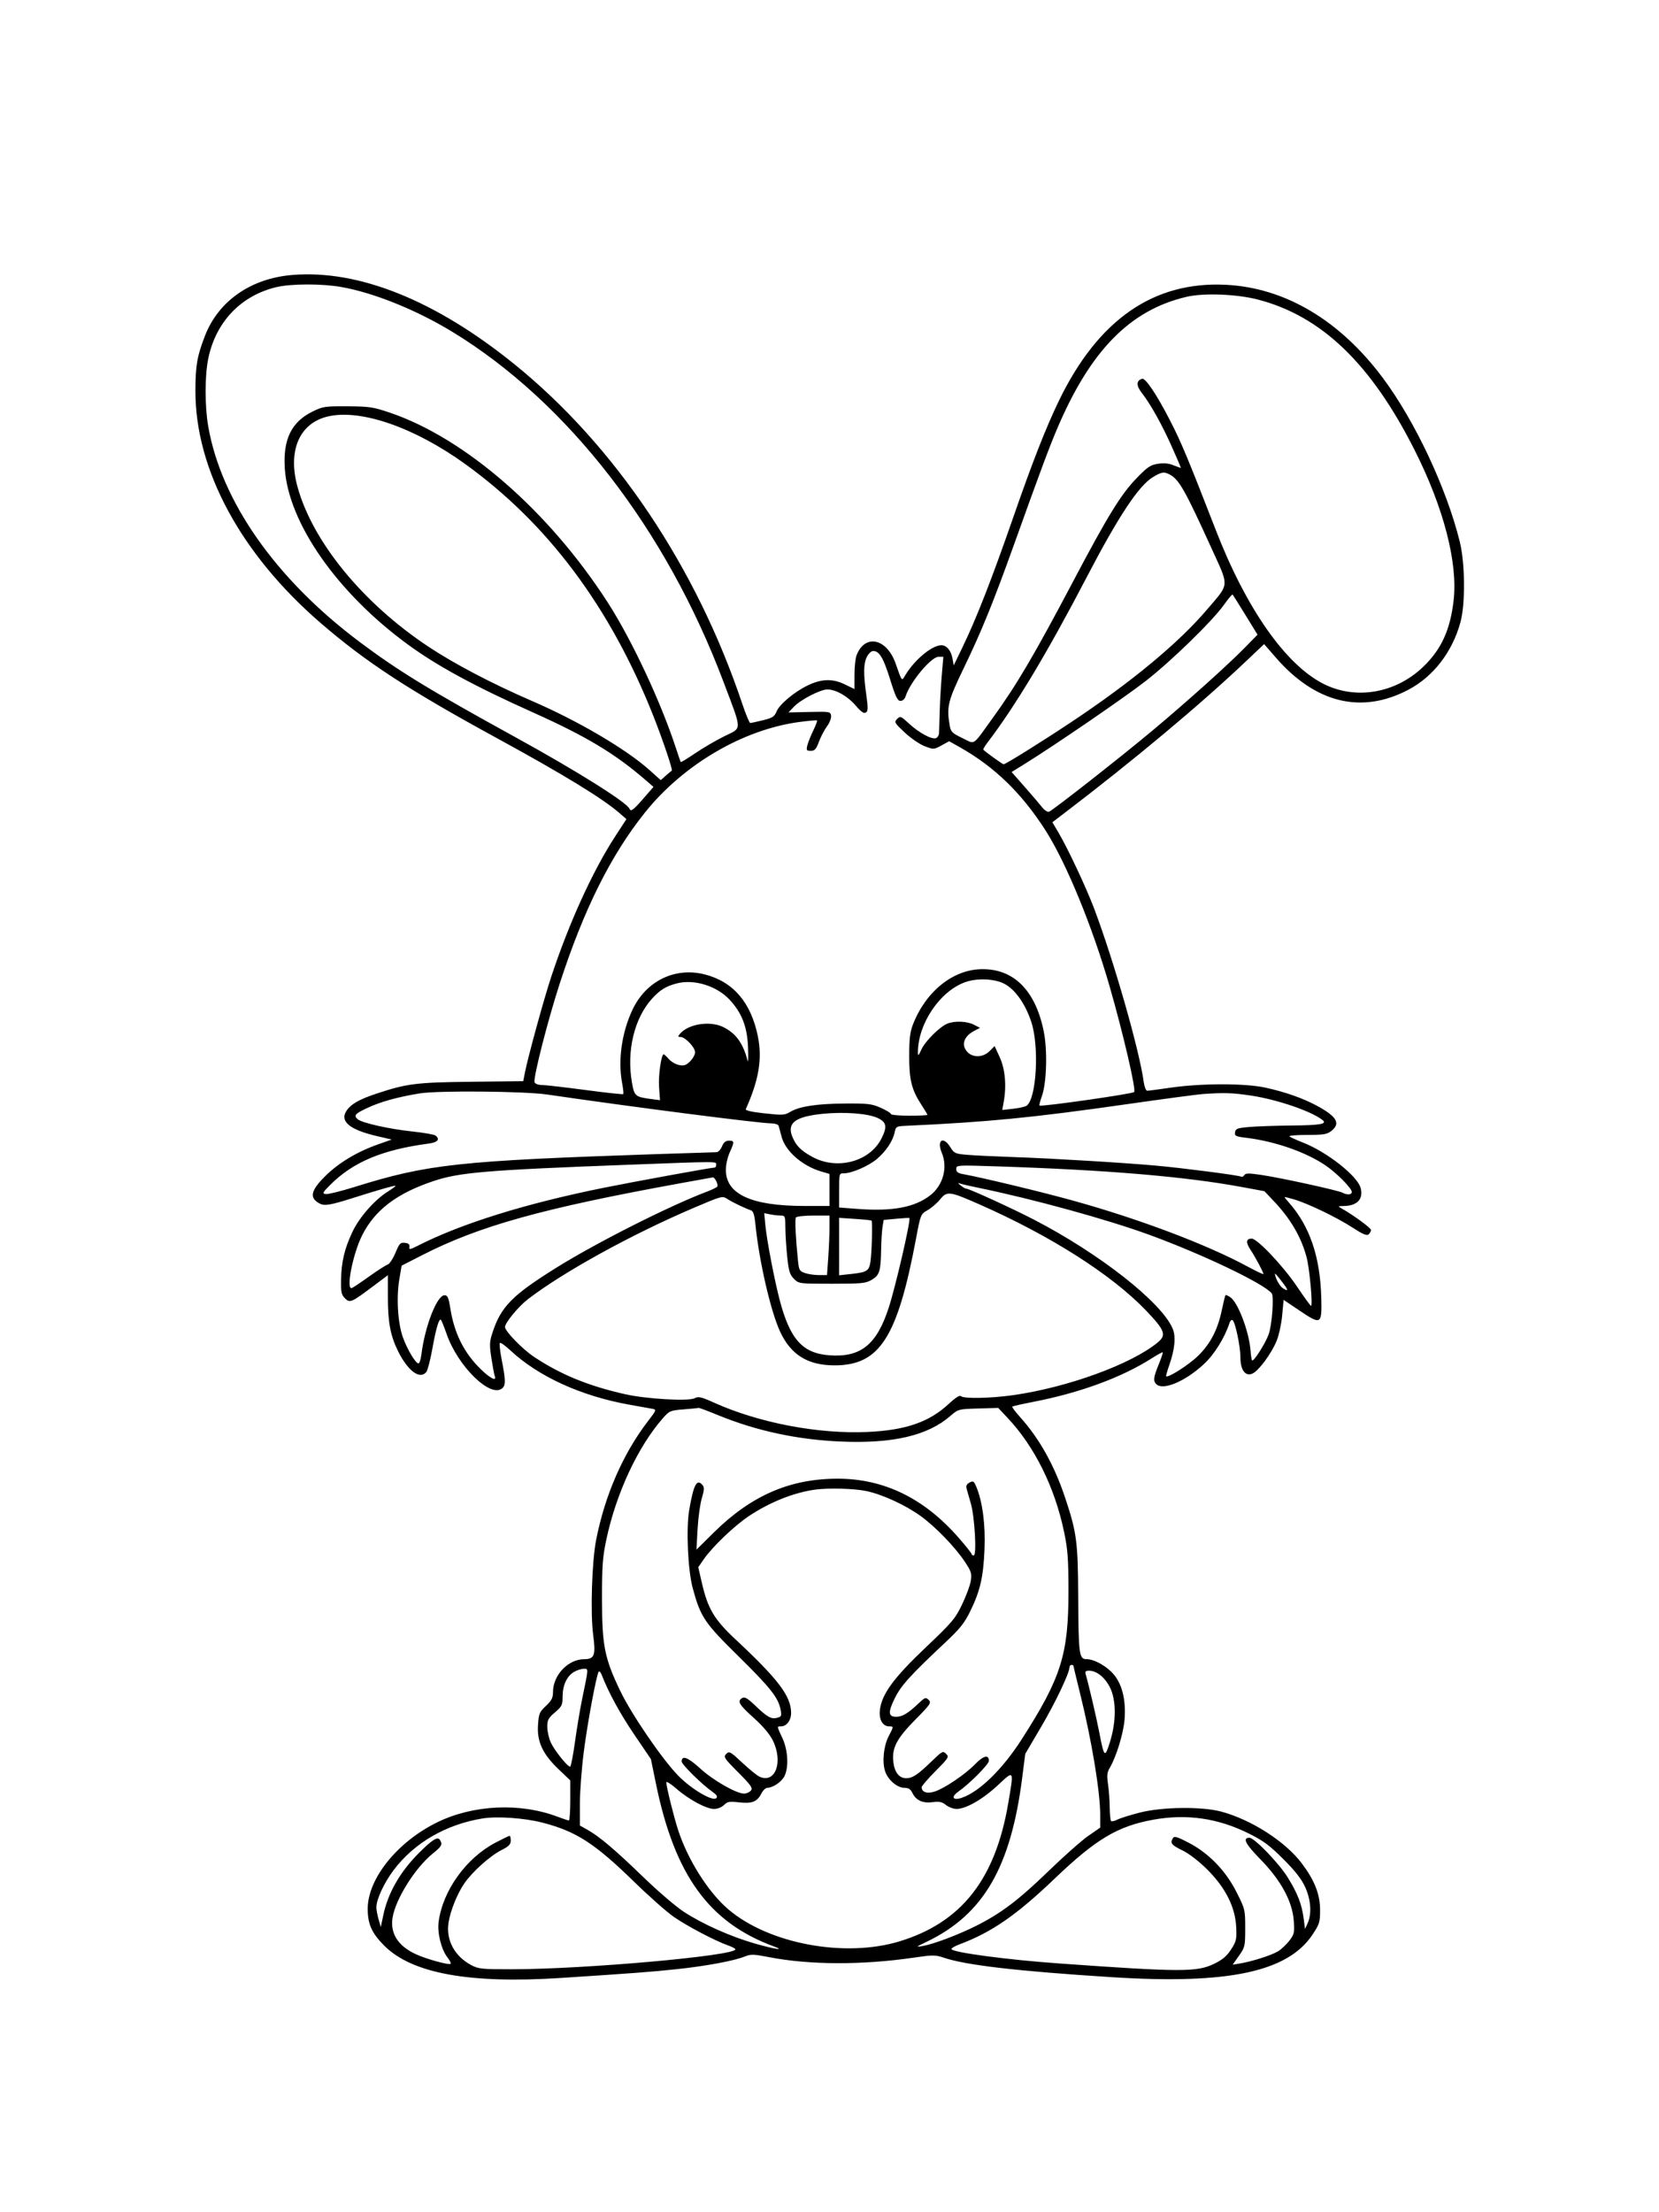 <svg xmlns="http://www.w3.org/2000/svg" width="864" height="1152" viewBox="0 0 864 1152" version="1.1">
	<path d="M 152.189 143.189 C 130.651 144.974, 113.801 156.711, 106.770 174.824 C 102.656 185.423, 101.796 190.360, 101.772 203.500 C 101.698 244.553, 125.354 288.445, 166.911 324.358 C 190.532 344.772, 212.562 359.161, 259 384.508 C 293.144 403.145, 313.664 415.675, 322.373 423.204 L 326.247 426.552 320.492 435.381 C 308.710 453.456, 296.398 480.456, 287.072 508.666 C 283.212 520.341, 274.945 550.476, 273.330 558.757 L 272.500 563.014 245.500 563.319 C 216.786 563.643, 211.925 564.252, 196 569.524 C 187.065 572.482, 182.709 574.988, 180.412 578.493 C 176.845 583.938, 182.150 588.324, 196.284 591.612 L 204.012 593.410 196.756 595.975 C 185.828 599.838, 176.209 605.646, 169.250 612.584 C 161.734 620.077, 161.003 623.862, 166.511 626.757 C 169.032 628.082, 172.078 627.565, 184 623.790 C 198.052 619.339, 206 617.088, 206 617.558 C 206 617.787, 204.113 619.166, 201.807 620.622 C 194.995 624.922, 187.158 633.880, 183.541 641.500 C 179.411 650.202, 177.774 657.139, 177.620 666.593 C 177.518 672.836, 177.817 674.248, 179.628 676.065 C 182.210 678.656, 182.956 678.339, 194.250 669.862 L 202 664.044 202 675.812 C 202 688.651, 203.424 695.956, 207.490 703.980 C 212.611 714.086, 218.690 718.489, 222.005 714.494 C 222.692 713.666, 224.096 708.299, 225.124 702.569 C 227.084 691.639, 228.658 686.324, 229.642 687.308 C 229.964 687.630, 231.295 690.950, 232.601 694.686 C 238.495 711.554, 255.377 728.082, 261.511 722.991 C 263.415 721.411, 263.385 718.818, 261.342 708.421 C 260.430 703.780, 259.973 699.693, 260.327 699.340 C 260.680 698.987, 263.114 700.700, 265.735 703.148 C 280.472 716.910, 302.876 727.094, 328.260 731.570 C 333.342 732.467, 338.529 733.393, 339.787 733.628 C 341.988 734.040, 341.902 734.279, 337.520 739.974 C 324.496 756.900, 315.002 778.649, 310.445 802 C 308.256 813.214, 307.421 840.064, 308.913 851.273 C 310.343 862.015, 309.614 863.993, 304.215 864.016 C 295.820 864.054, 288 872.316, 288 881.149 C 288 884.149, 287.280 885.554, 284.302 888.363 C 280.901 891.571, 280.571 892.380, 280.186 898.427 C 279.637 907.035, 282.661 913.465, 290.998 921.417 L 297 927.142 297 937.571 C 297 943.307, 296.663 948, 296.250 947.999 C 295.837 947.999, 293.219 947.132, 290.431 946.072 C 270.929 938.660, 246.507 939.771, 227.772 948.924 C 206.949 959.097, 191.500 978.296, 191.500 994 C 191.500 1001.950, 193.614 1006.664, 200.096 1013.172 C 214.517 1027.651, 244.384 1033.111, 292.170 1030.003 C 329.500 1027.575, 339.343 1026.830, 352.500 1025.433 C 367.718 1023.818, 382.500 1021.059, 387.946 1018.817 C 390.980 1017.567, 392.470 1017.608, 400.446 1019.162 C 421.506 1023.264, 448.972 1023.363, 475.852 1019.433 C 485.889 1017.966, 487.142 1017.969, 491.551 1019.466 C 503.025 1023.361, 529.965 1026.484, 579 1029.603 C 639.492 1033.451, 670.584 1026.874, 683.500 1007.500 C 687.220 1001.920, 687.499 1001.010, 687.487 994.500 C 687.472 986.402, 684.594 979.118, 677.914 970.269 C 669.345 958.921, 651.682 947.586, 636 943.374 C 625.883 940.656, 605.115 940.920, 593.500 943.914 C 588.550 945.189, 583.320 946.838, 581.877 947.577 C 580.434 948.316, 578.972 948.638, 578.627 948.293 C 578.282 947.949, 577.967 944.704, 577.927 941.083 C 577.887 937.462, 577.489 932.025, 577.043 929 C 576.381 924.511, 576.558 922.949, 578.008 920.500 C 581.321 914.905, 585.044 902.782, 585.647 895.626 C 586.449 886.118, 584.700 878.086, 580.660 872.729 C 577.199 868.139, 570.184 864, 565.868 864 C 561.989 864, 561.675 861.650, 561.525 831.500 C 561.382 802.705, 560.752 797.978, 554.611 779.627 C 549.037 762.968, 541.263 749.070, 531.354 738.048 C 528.819 735.229, 526.940 732.727, 527.178 732.489 C 527.416 732.250, 532.311 731.143, 538.056 730.028 C 562.494 725.283, 584.213 717.298, 599.859 707.307 C 602.807 705.425, 605.367 704.034, 605.549 704.215 C 605.730 704.397, 604.783 707.235, 603.444 710.523 C 600.698 717.263, 600.479 719.079, 602.200 720.800 C 605.657 724.257, 617.205 719.408, 626.906 710.426 C 632.464 705.281, 637.845 696.612, 640.401 688.687 C 640.723 687.689, 641.404 687.132, 641.915 687.448 C 643.293 688.299, 646 701.150, 646 706.837 C 646 713.475, 648.605 716.957, 652.308 715.269 C 655.559 713.788, 662.050 705.007, 664.835 698.324 C 666.021 695.477, 667.331 689.490, 667.746 685.018 L 668.500 676.888 676.936 682.572 C 688.024 690.043, 688.476 689.774, 688.118 675.927 C 687.563 654.445, 682.099 638.410, 671.139 626.097 C 669.963 624.775, 669 623.562, 669 623.401 C 669 623.240, 671.266 623.781, 674.036 624.603 C 681.352 626.776, 696.425 634.060, 704.477 639.315 C 709.630 642.677, 711.788 643.591, 712.727 642.811 C 713.427 642.230, 714 641.195, 714 640.511 C 714 639.441, 704.729 632.663, 698.500 629.179 C 696.692 628.168, 696.806 628.058, 699.685 628.030 C 706.779 627.963, 710.099 624.514, 708.645 618.723 C 707.073 612.459, 691.112 599.868, 678.500 594.943 C 675.200 593.655, 672.072 592.240, 671.550 591.800 C 671.028 591.360, 675.129 591, 680.665 591 C 689.334 591, 691.096 590.712, 693.365 588.927 C 698.282 585.060, 696.243 581.454, 686 575.899 C 678.656 571.917, 669.329 568.627, 659 566.377 C 648.393 564.065, 625.588 564.081, 609.576 566.411 C 603.568 567.285, 598.116 568, 597.462 568 C 596.805 568, 595.989 565.934, 595.640 563.391 C 593.360 546.753, 580.115 500.429, 569.860 473.223 C 565.695 462.173, 556.086 441.722, 551.123 433.345 L 548.068 428.190 553.770 423.845 C 590.475 395.872, 624.839 367.157, 648.922 344.338 L 658.344 335.410 664.469 342.455 C 685.084 366.164, 709.061 372.002, 733.384 359.233 C 746.457 352.369, 756.365 339.544, 760.601 324 C 763.217 314.399, 763.027 293.315, 760.223 282 C 753.326 254.176, 736.915 219.253, 720.207 196.847 C 697.784 166.779, 669.311 149.864, 638.500 148.308 C 600.829 146.405, 571.966 166.404, 551.534 208.565 C 544.807 222.448, 537.732 240.488, 527.836 269 C 516.626 301.297, 508.545 321.997, 501.290 337 L 496.696 346.500 495.978 342.582 C 495.272 338.726, 492.910 336, 490.277 336 C 485.478 336, 476.509 343.360, 471.699 351.245 C 469.473 354.894, 469.921 355.383, 466.430 345.500 C 461.771 332.308, 450.367 329.965, 446.067 341.315 C 445.480 342.863, 445 347.435, 445 351.475 L 445 358.819 439.784 356.303 C 433.529 353.286, 427.768 353.482, 420.589 356.957 C 413.712 360.286, 406.018 366.712, 404.469 370.421 C 403.300 373.219, 402.339 373.843, 397.309 375.076 C 394.114 375.859, 391.146 376.500, 390.714 376.500 C 390.281 376.500, 388.417 372, 386.571 366.500 C 362.621 295.152, 320.344 232.129, 268 189.742 C 226.841 156.412, 186.807 140.320, 152.189 143.189 M 143.782 149.553 C 125.452 153.997, 112.488 167.576, 108.507 186.500 C 106.617 195.487, 106.597 211.427, 108.463 222.129 C 115.279 261.216, 143.812 301.762, 187.500 334.444 C 207.594 349.475, 223.562 359.231, 268.645 384.020 C 300.399 401.480, 326.536 417.880, 327.833 421.158 C 328.499 422.840, 329.797 421.888, 335.015 415.889 L 340.331 409.778 336.415 406.385 C 320.363 392.479, 305.444 383.501, 277.737 371.073 C 247.169 357.361, 227.854 346.884, 212.500 335.685 C 175.759 308.886, 150.205 272.375, 148.328 244 C 147.325 228.833, 151.758 219.721, 162.770 214.314 C 168.161 211.666, 169.239 211.505, 181 211.578 C 192.333 211.648, 194.387 211.956, 203 214.877 C 242.358 228.224, 286.085 266.355, 316.691 314.019 C 329.111 333.361, 344.249 365.729, 351.991 389.500 C 353.245 393.350, 354.397 396.649, 354.550 396.831 C 354.704 397.014, 358.130 394.921, 362.165 392.182 C 366.199 389.442, 373 385.476, 377.278 383.367 C 386.616 378.765, 386.661 381.259, 376.764 355 C 346.780 275.444, 295.489 209.272, 235.500 172.750 C 216.830 161.384, 194.601 152.420, 177.716 149.449 C 167.549 147.659, 151.387 147.709, 143.782 149.553 M 618.213 154.512 C 588.514 161.326, 567.668 182.636, 550.239 224 C 546.091 233.844, 541.558 246.041, 528.126 283.500 C 517.258 313.806, 511.180 328.744, 501.924 347.896 C 493.627 365.064, 492.895 368.090, 494.637 378 C 495.180 381.084, 495.958 381.839, 501.192 384.351 C 508.075 387.656, 506.116 388.945, 516.925 374 C 529.614 356.456, 538.491 341.378, 559.018 302.500 C 576.997 268.448, 583.835 257.347, 592.027 248.911 C 597.650 243.120, 599.183 242.095, 603.100 241.508 C 606.264 241.033, 608.766 241.293, 611.324 242.362 C 613.346 243.207, 615 243.754, 615 243.578 C 615 243.402, 612.929 238.588, 610.399 232.880 C 605.276 221.327, 599.237 210.482, 594.671 204.637 C 591.673 200.800, 591.705 198.265, 594.765 197.245 C 596.515 196.662, 602.334 205.326, 609.374 219 C 615.137 230.194, 618.745 238.837, 633.170 276 C 649.039 316.884, 669.442 346.039, 689.216 356.089 C 705.940 364.589, 726.649 361.107, 741.046 347.375 C 750.603 338.259, 755.275 328.107, 757.048 312.601 C 759.281 293.082, 751.889 264.521, 736.884 234.695 C 714.121 189.446, 688.231 164.554, 655 155.967 C 644.144 153.161, 627.048 152.485, 618.213 154.512 M 170.500 216.935 C 155.893 220.491, 149.795 234.761, 154.912 253.412 C 162.776 282.076, 188.875 313.990, 223 336.669 C 236.616 345.718, 256.413 356.104, 277 364.999 C 301.107 375.415, 326.155 390.144, 338.302 401.045 L 344.103 406.252 346.802 403.876 C 348.286 402.569, 349.665 401.410, 349.866 401.300 C 350.473 400.970, 345.181 385.263, 340.332 373 C 317.897 316.267, 285.364 272.702, 242.202 241.592 C 215.614 222.428, 187.562 212.781, 170.500 216.935 M 600.444 248.451 C 593.066 252.873, 582.467 268.884, 565.988 300.500 C 545.396 340.004, 528.923 367.456, 514.216 386.777 C 512.844 388.580, 511.896 390.217, 512.111 390.417 C 513.851 392.035, 522.155 398, 522.667 398 C 523.710 398, 542.288 386.411, 558.099 375.897 C 589.246 355.186, 613.807 334.825, 628.542 317.500 C 640.531 303.404, 640.352 306.204, 630.630 284.830 C 617.197 255.300, 614.014 249.683, 609.274 247.147 C 606.239 245.522, 605.030 245.701, 600.444 248.451 M 637.500 314.864 C 631.372 323.464, 609.829 344.430, 596.475 354.790 C 585.302 363.459, 549.163 388.207, 533.671 397.799 L 526.841 402.027 533.671 409.775 C 537.427 414.037, 541.505 418.807, 542.733 420.375 C 543.961 421.944, 545.576 422.993, 546.320 422.707 C 548.411 421.905, 583.796 394.148, 599.985 380.612 C 618.018 365.533, 639.380 346.369, 648.207 337.352 L 654.914 330.500 648.609 320.236 C 645.142 314.590, 642.123 309.809, 641.902 309.611 C 641.681 309.413, 639.700 311.777, 637.500 314.864 M 451.526 341.950 C 449.697 345.487, 449.602 350.670, 451.163 361.840 C 452.143 368.852, 452.103 370.319, 450.914 371.058 C 449.887 371.697, 448.421 370.679, 445.556 367.333 C 441.439 362.526, 435.330 359.059, 430.910 359.022 C 427.348 358.992, 417.053 364.291, 413.531 367.967 L 410.632 370.994 421.566 370.747 C 432.200 370.507, 432.509 370.561, 432.817 372.729 C 432.991 373.955, 432.039 376.430, 430.700 378.229 C 429.362 380.028, 427.471 383.637, 426.498 386.250 C 425.042 390.159, 424.290 391, 422.256 391 C 420.067 391, 419.858 390.684, 420.434 388.250 C 420.792 386.738, 422.170 383.266, 423.495 380.536 C 424.821 377.806, 425.731 375.398, 425.517 375.184 C 425.303 374.970, 421.194 375.319, 416.386 375.959 C 386.977 379.872, 355.818 398.151, 335.793 423.238 C 318.067 445.444, 304.061 473.550, 291.551 512.020 C 285.319 531.184, 277.588 561.485, 278.395 563.586 C 278.704 564.391, 280.295 565, 282.091 565 C 283.825 565, 293.999 566.165, 304.699 567.589 C 315.400 569.014, 324.347 569.986, 324.582 569.751 C 324.817 569.516, 324.557 566.939, 324.005 564.025 C 321.749 552.132, 323.800 537.641, 329.418 525.765 C 336.492 510.812, 351.552 503.470, 367.036 507.426 C 381.826 511.204, 391.085 521.979, 394.676 539.586 C 397.067 551.309, 395.243 562.350, 388.401 577.581 C 388.087 578.282, 391.531 579.056, 398.176 579.778 C 407.558 580.798, 408.696 580.735, 411.468 579.048 C 416.215 576.159, 425.340 574.754, 440 574.655 C 452.108 574.574, 454.041 574.806, 458.750 576.906 C 461.637 578.193, 464 579.641, 464 580.123 C 464 580.605, 468.275 581, 473.500 581 C 478.725 581, 483 580.798, 483 580.550 C 483 580.303, 481.728 578.165, 480.173 575.800 C 474.808 567.642, 473.499 562.576, 473.507 550 C 473.512 541.005, 473.937 537.411, 475.457 533.500 C 482.106 516.395, 496.132 505.027, 511 504.694 C 527.836 504.317, 539.232 515.641, 543.573 537.061 C 545.588 547.007, 545.089 564, 542.580 570.906 C 541.699 573.329, 541.155 575.489, 541.371 575.704 C 542.122 576.456, 589.659 569.674, 590.660 568.673 C 591.775 567.558, 584.977 538.284, 577.878 513.628 C 568.893 482.417, 555.291 449.319, 544.517 432.448 C 532.189 413.145, 517.882 399.253, 499.911 389.137 L 494.321 385.990 490.309 388.188 C 486.347 390.358, 486.239 390.363, 481.577 388.583 C 478.981 387.591, 474.301 384.386, 471.178 381.461 C 465.811 376.434, 465.593 376.047, 467.205 374.402 C 468.821 372.752, 469.140 372.875, 473.355 376.760 C 478.637 381.628, 485.269 385.218, 487.442 384.384 C 488.299 384.055, 489.031 382.822, 489.068 381.643 C 489.106 380.464, 489.250 375.450, 489.390 370.500 C 489.529 365.550, 490.014 357.113, 490.468 351.750 L 491.294 342 488.850 342 C 484.933 342, 473.943 355.199, 471.572 362.750 C 471.165 364.045, 470.060 365, 468.967 365 C 467.422 365, 466.409 362.886, 463.524 353.646 C 460.035 342.469, 457.944 339, 454.697 339 C 453.792 339, 452.365 340.328, 451.526 341.950 M 502.698 511.444 C 489.493 516.154, 478.061 533.106, 478.046 548 C 478.044 550.118, 478.323 549.888, 479.871 546.500 C 481.888 542.084, 489.579 534.491, 493.573 532.972 C 497.434 531.504, 503.720 531.804, 507.238 533.623 L 510.377 535.246 507.439 536.782 C 501.791 539.734, 500.370 544.370, 504 548 C 506.917 550.917, 512.099 550.629, 515.359 547.369 L 517.990 544.737 520.648 550.543 C 523.480 556.729, 524.252 565.306, 522.737 573.760 L 521.973 578.021 527.737 577.374 C 530.906 577.018, 534.067 576.280, 534.760 575.733 C 539.832 571.730, 541.284 544.947, 537.119 532.234 C 534.026 522.792, 528.751 515.304, 523.093 512.323 C 517.972 509.624, 508.896 509.233, 502.698 511.444 M 352.718 512.044 C 346.986 513.466, 343.728 515.452, 339.560 520.065 C 330.307 530.307, 326.248 547.277, 329.115 563.736 C 330.346 570.810, 330.827 571.223, 339.114 572.316 L 343.728 572.924 343.237 566.073 C 342.808 560.075, 344.372 549, 345.648 549 C 345.894 549, 347.087 550.125, 348.298 551.501 C 349.509 552.877, 351.933 554.277, 353.684 554.613 C 356.249 555.105, 357.366 554.725, 359.434 552.657 C 360.845 551.246, 362 549.136, 362 547.969 C 362 545.432, 356.856 540, 354.454 540 C 353.022 540, 352.960 539.753, 354.061 538.427 C 358.436 533.155, 369.940 531.398, 376.885 534.941 C 383.409 538.270, 386.962 543.256, 389.396 552.500 C 389.686 553.600, 389.770 550.450, 389.582 545.500 C 389.176 534.771, 386.416 527.577, 380.064 520.685 C 373.434 513.493, 361.755 509.802, 352.718 512.044 M 218.500 569.393 C 206.750 571.342, 198.296 573.696, 191.250 576.981 C 184.815 579.981, 184.019 580.941, 186.358 582.882 C 188.642 584.778, 202.644 587.918, 214.376 589.166 C 220.494 589.817, 226.063 590.776, 226.750 591.297 C 229.340 593.261, 227.996 594.878, 223.250 595.508 C 199.157 598.704, 183.877 605.111, 172 616.997 C 167.928 621.072, 167.706 621.529, 169.662 621.808 C 170.852 621.978, 177.602 620.312, 184.662 618.107 C 222.777 606.202, 238.593 604.483, 342 601.003 C 358.225 600.457, 372.233 600.008, 373.129 600.005 C 374.024 600.002, 375.317 598.650, 376 597 C 376.888 594.856, 377.921 594, 379.621 594 C 382.509 594, 382.547 594.577, 380.022 600.141 C 378.934 602.538, 378.034 606.571, 378.022 609.102 C 377.961 621.860, 391.260 628, 418.958 628 L 432 628 432 619.658 L 432 611.317 427.750 610.072 C 417.765 607.147, 408.945 599.382, 407.004 591.807 C 406.398 589.438, 405.713 586.938, 405.482 586.250 C 405.251 585.563, 403.586 584.999, 401.781 584.999 C 395.663 584.996, 329.225 576.447, 285 569.972 C 273.014 568.217, 227.954 567.825, 218.500 569.393 M 626.500 569.703 C 623.750 569.892, 605.975 572.267, 587 574.980 C 537.537 582.054, 514.558 584.302, 471.536 586.273 C 466.839 586.488, 466.538 586.669, 465.935 589.642 C 465.028 594.110, 461.517 599.401, 456.758 603.475 C 452.448 607.164, 443.632 611, 439.462 611 C 437.030 611, 437 611.109, 437 619.907 L 437 628.813 446.669 629.538 C 464.732 630.892, 476.191 628.769, 484.332 622.561 C 491.132 617.374, 493.707 608.021, 490.469 600.271 C 487.714 593.677, 491.239 591.414, 494.939 597.401 C 496.913 600.595, 497.447 600.836, 503.770 601.376 C 507.472 601.692, 518.375 602.216, 528 602.542 C 547.543 603.202, 585.706 605.502, 602.500 607.032 C 616.522 608.309, 645.232 612.038, 646.362 612.729 C 646.836 613.019, 647.589 612.665, 648.035 611.943 C 648.701 610.867, 650.344 610.856, 657.173 611.884 C 667.609 613.454, 696.902 619.877, 699.173 621.092 C 701.631 622.408, 704 622.205, 704 620.679 C 704 618.821, 696.276 610.974, 690.609 607.075 C 680.277 599.967, 663.999 594.287, 648.696 592.452 C 643.522 591.832, 642.926 591.525, 643.196 589.628 C 643.463 587.761, 644.358 587.423, 650.500 586.874 C 654.350 586.530, 664.250 586.186, 672.500 586.109 C 687.636 585.968, 691.340 585.325, 688.797 583.280 C 683.108 578.705, 665.172 572.566, 651.500 570.513 C 641.941 569.078, 637.647 568.939, 626.500 569.703 M 428.406 580.017 C 414.119 581.475, 409.715 584.823, 412.661 591.986 C 414.584 596.660, 417.124 599.205, 423.123 602.470 C 435.961 609.458, 452.896 604.964, 459.029 592.943 C 462.233 586.662, 461.718 584.200, 456.750 582.041 C 451.542 579.779, 439.307 578.905, 428.406 580.017 M 326.500 606.567 C 253.239 609.337, 239.302 610.507, 225.777 615.028 C 206.672 621.414, 195.263 630.073, 188.631 643.224 C 183.717 652.967, 180.015 671.976, 183.275 670.725 C 183.977 670.455, 188.036 667.735, 192.295 664.679 C 196.555 661.623, 200.850 658.865, 201.840 658.551 C 202.830 658.236, 204.675 655.484, 205.939 652.435 C 207.984 647.500, 208.526 646.924, 210.868 647.195 C 212.764 647.415, 213.415 648.002, 213.196 649.294 C 212.926 650.889, 213.457 650.802, 217.972 648.514 C 240.461 637.118, 273.801 626.738, 314 618.616 C 330.354 615.311, 370.444 608, 372.208 608 C 372.644 608, 373 607.325, 373 606.500 C 373 604.741, 374.858 604.739, 326.500 606.567 M 498 608.732 C 498 610.309, 498.860 610.933, 501.750 611.455 C 511.461 613.209, 542.294 620.632, 558.500 625.118 C 593.148 634.709, 628.383 648.005, 649.750 659.552 C 654.288 662.004, 658 663.765, 658 663.465 C 658 662.525, 653.837 654.710, 651.269 650.830 C 648.700 646.948, 648.903 645, 651.876 645 C 654.788 645, 668.325 659.326, 675.497 669.996 C 679.195 675.498, 682.464 680, 682.762 680 C 683.804 680, 682.014 660.439, 680.433 654.554 C 677.622 644.092, 672.044 634.582, 663.335 625.405 L 658.500 620.309 647 618.180 C 617.191 612.662, 576.773 609.252, 518.750 607.362 C 498.293 606.696, 498 606.715, 498 608.732 M 354.500 616.142 C 282.652 629.194, 249.644 638.381, 219.857 653.617 L 209.166 659.086 207.968 666.191 C 206.348 675.792, 207.167 689.041, 209.836 696.434 C 212.134 702.800, 216.442 710, 217.953 710 C 218.461 710, 219.147 707.862, 219.475 705.250 C 221.331 690.510, 227.581 674.500, 231.480 674.500 C 233.128 674.500, 233.612 675.601, 234.554 681.500 C 236.599 694.303, 241.620 704.377, 250.128 712.750 C 255.232 717.772, 258.829 719.602, 257.672 716.588 C 257.374 715.811, 256.586 711.622, 255.921 707.279 C 254.853 700.299, 254.919 698.750, 256.492 693.941 C 260.914 680.416, 266.684 674.547, 289.673 660.188 C 310.517 647.168, 348.997 627.740, 368.283 620.499 C 370.913 619.511, 373.296 618.329, 373.579 617.872 C 374.192 616.880, 372.237 612.949, 371.215 613.118 C 370.822 613.183, 363.300 614.544, 354.500 616.142 M 500.441 617.418 C 501.509 618.288, 502.793 619, 503.294 619 C 504.739 619, 527.514 629.432, 538.500 635.126 C 572.833 652.922, 605.021 678.233, 610.748 691.940 C 612.468 696.056, 611.842 702.654, 608.952 710.877 C 607.892 713.892, 607.164 716.498, 607.334 716.667 C 608.327 717.660, 619.250 710.668, 623.999 706 C 630.468 699.641, 634.222 692.358, 636.363 682.014 C 637.183 678.053, 638.026 674.641, 638.237 674.430 C 638.448 674.219, 639.631 674.753, 640.865 675.618 C 644.800 678.374, 650.542 693.617, 651.264 703.226 C 651.460 705.826, 651.831 708.165, 652.090 708.424 C 652.880 709.214, 659.054 699.511, 660.716 694.867 C 662.447 690.032, 663.556 675.071, 662.300 673.500 C 658.243 668.427, 626.428 653.214, 598.565 643.024 C 576.782 635.057, 538.129 624.414, 509.878 618.603 C 505.686 617.741, 501.411 616.766, 500.378 616.436 C 498.598 615.868, 498.602 615.920, 500.441 617.418 M 489.604 624.576 C 488.012 626.519, 485.077 629.047, 483.082 630.195 C 479.474 632.272, 479.444 632.344, 477.086 644.891 C 467.370 696.599, 458.124 711, 434.641 711 C 420.669 711, 411.828 705.502, 406.224 693.326 C 401.307 682.642, 395.342 656.684, 393.435 637.671 C 392.935 632.683, 392.312 630.691, 391.125 630.286 C 387.891 629.181, 381.442 626.081, 378.839 624.382 C 376.210 622.665, 375.996 622.721, 361.339 628.971 C 328.954 642.779, 293.358 662.389, 274.863 676.609 C 270.014 680.337, 263 688.870, 263 691.041 C 263 693.234, 272.109 702.583, 278.175 706.617 C 292 715.807, 306.415 721.716, 325.500 726.015 C 336.723 728.543, 358.639 729.799, 361.821 728.096 C 363.711 727.084, 365.195 727.426, 371.771 730.386 C 395.335 740.994, 426.181 746.872, 452 745.676 C 471.672 744.764, 483.905 740.536, 493.983 731.165 C 497.513 727.882, 499.810 726.410, 500.433 727.033 C 501.848 728.448, 515.972 728.181, 527.663 726.519 C 556.021 722.487, 589.131 710.422, 602.897 699.104 C 607.641 695.204, 606.746 692.774, 596.716 682.317 C 578.859 663.699, 546.983 643.421, 509.943 627.115 C 494.433 620.287, 493.243 620.138, 489.604 624.576 M 398.610 638.125 C 399.339 645.799, 403.331 666.635, 406.059 677 C 411.458 697.518, 418.010 704.767, 432.062 705.772 C 448.277 706.932, 456.581 700.247, 462.833 681 C 466.477 669.782, 474.467 635.134, 473.608 634.275 C 473.479 634.146, 470.414 634.317, 466.796 634.655 L 460.218 635.269 459.620 638.884 C 459.291 640.873, 458.964 646.100, 458.893 650.500 C 458.707 661.994, 458.076 664.050, 454 666.444 C 450.834 668.304, 448.855 668.500, 433.275 668.500 C 416.120 668.500, 416.041 668.490, 413.483 665.935 C 411.310 663.765, 410.770 661.994, 409.975 654.435 C 409.458 649.521, 409.028 642.688, 409.018 639.250 C 409.001 633.343, 408.870 633, 406.625 633 C 405.319 633, 402.845 632.719, 401.127 632.375 L 398.005 631.751 398.610 638.125 M 414.491 634.014 C 413.905 634.963, 414.385 644.819, 415.596 656.674 C 416.075 661.363, 416.414 661.949, 419.212 662.924 C 420.909 663.516, 424.189 664, 426.499 664 L 430.701 664 431.350 654.846 C 431.708 649.812, 432 642.837, 432 639.346 L 432 633 423.559 633 C 418.916 633, 414.836 633.456, 414.491 634.014 M 437 649.144 L 437 664.099 443.250 663.418 C 451.623 662.506, 452.658 661.826, 453.359 656.778 C 454.068 651.672, 454.465 636.110, 453.898 635.616 C 453.679 635.425, 449.788 635.026, 445.250 634.729 L 437 634.189 437 649.144 M 664 663.215 C 664 665.302, 666.416 669.779, 668.115 670.840 C 671.279 672.815, 671.105 671.923, 667.389 667.114 C 665.525 664.702, 664 662.948, 664 663.215 M 356.134 733.912 C 349.086 734.475, 348.616 734.673, 345.250 738.500 C 332.212 753.326, 320.849 777.717, 315.762 801.797 C 313.829 810.944, 313.504 815.480, 313.522 833 C 313.546 856.985, 314.855 863.541, 323.007 880.500 C 328.948 892.860, 345.041 916.374, 353.300 924.761 C 360.222 931.792, 371.172 938.228, 373.037 936.363 C 373.860 935.540, 373.278 934.632, 370.827 932.916 C 365.549 929.220, 355 918.818, 355 917.310 C 355 913.854, 358.277 915.077, 364.638 920.905 C 371.416 927.116, 383.441 934, 387.512 934 C 388.746 934, 390.337 933.299, 391.047 932.443 C 392.155 931.108, 391.215 929.754, 384.449 922.949 C 377.081 915.537, 376.669 914.902, 378.228 913.343 C 379.787 911.785, 380.338 912.087, 386.565 917.911 C 390.232 921.342, 394.272 924.622, 395.542 925.201 C 403.821 928.973, 408.023 917.459, 402.449 906.273 C 400.801 902.967, 397.260 898.793, 392.449 894.487 C 384.843 887.680, 383.769 885.788, 386.608 884.200 C 387.825 883.519, 389.345 884.381, 392.858 887.745 C 399.547 894.151, 401.568 895.325, 404.596 894.565 C 406.979 893.967, 407.147 893.598, 406.533 890.325 C 405.364 884.091, 401.294 878.931, 384.588 862.500 C 366.838 845.042, 364.827 842.045, 360.767 827.003 C 358.232 817.611, 357.266 796.083, 358.940 786.315 C 361.235 772.930, 362.932 769.804, 365.938 773.426 C 366.857 774.533, 366.761 776.040, 365.508 780.176 C 364.621 783.104, 363.626 790.330, 363.298 796.234 L 362.702 806.969 371.756 798.026 C 391.210 778.811, 411.315 770.058, 436.090 770.017 C 460.313 769.978, 481.289 780.190, 499.248 800.768 C 502.960 805.021, 505.998 808.837, 505.998 809.250 C 505.999 809.663, 506.508 810, 507.128 810 C 508.741 810, 507.627 789.984, 505.626 783 C 504.759 779.975, 503.771 776.526, 503.431 775.336 C 502.979 773.758, 503.387 772.863, 504.935 772.035 C 506.834 771.018, 507.208 771.253, 508.458 774.245 C 511.707 782.021, 513.268 793.991, 512.720 806.927 C 512.111 821.323, 510.479 828.397, 505.322 839 C 502.351 845.110, 499.996 848.076, 492.622 855 C 473.938 872.544, 469.285 877.675, 465.986 884.376 C 462.386 891.689, 462.569 894, 466.746 894 C 469.937 894, 472.852 892.263, 478.256 887.142 C 481.720 883.859, 482.137 883.709, 483.633 885.205 C 485.129 886.701, 484.588 887.503, 476.664 895.535 C 466.934 905.398, 464.427 910.227, 465.250 917.529 C 465.856 922.906, 468.297 926, 471.932 926 C 475.234 926, 478.018 924.147, 485.248 917.139 C 490.686 911.867, 491.088 911.660, 492.717 913.289 C 494.347 914.918, 494.051 915.402, 487.220 922.279 C 483.249 926.276, 480 930.044, 480 930.651 C 480 933.255, 482.803 934.219, 486.711 932.961 C 491.918 931.285, 502.598 924.065, 507.879 918.651 C 512.223 914.197, 515 913.533, 515 916.948 C 515 918.746, 504.999 928.836, 499.173 932.916 C 495.043 935.808, 496.199 937.824, 501.022 936.142 C 510.276 932.916, 522.146 921.269, 532.251 905.500 C 552.662 873.647, 556.487 861.474, 556.449 828.500 C 556.429 811.502, 556.079 806.849, 554.114 797.500 C 549.247 774.333, 538.795 753.293, 524.723 738.329 L 519.860 733.158 509.475 733.463 C 499.111 733.766, 499.082 733.774, 494.795 737.471 C 483.064 747.587, 465.013 751.803, 438.194 750.690 C 415.422 749.745, 394.022 745.162, 373.951 736.931 C 368.678 734.769, 364.170 733.073, 363.932 733.162 C 363.694 733.251, 360.185 733.588, 356.134 733.912 M 424.500 775.715 C 413.401 777.250, 400.954 782.218, 390.055 789.463 C 382.514 794.477, 371.061 805.418, 366.568 811.902 L 363.658 816.101 365.417 823.800 C 368.615 837.802, 371.837 843.231, 383.288 853.922 C 405.400 874.564, 412 883.318, 412 892.005 C 412 895.913, 409.648 899, 406.671 899 C 404.561 899, 404.534 898.801, 407.490 905.151 C 410.412 911.427, 410.862 920.433, 408.483 925.033 C 406.965 927.969, 402.440 931, 399.575 931 C 398.737 931, 397.360 932.337, 396.515 933.970 C 394.279 938.294, 391.656 939.333, 384.900 938.568 C 379.860 937.998, 378.818 938.182, 377.045 939.955 C 375.862 941.138, 373.689 942, 371.890 942 C 367.827 942, 358.706 937.085, 352.188 931.383 C 349.335 928.887, 347.003 927.442, 347.007 928.172 C 347.019 930.388, 350.912 946.083, 353.165 953 C 358.229 968.545, 368.907 985.413, 379.287 994.266 C 400.402 1012.274, 440.094 1019.663, 468.634 1010.898 C 500.707 1001.048, 518.296 978.712, 525.039 939.274 C 528.106 921.334, 528.266 921.620, 519.652 929.664 C 511.874 936.929, 503.054 942, 498.198 942 C 496.587 942, 494.089 941.072, 492.647 939.937 C 490.563 938.298, 489.148 937.995, 485.762 938.464 C 480.639 939.173, 477.034 937.554, 475.195 933.721 C 474.224 931.695, 473.158 931, 471.022 931 C 467.258 931, 462.440 926.864, 460.952 922.355 C 459.339 917.467, 460.189 909.169, 462.820 904.122 C 465.461 899.055, 465.464 899, 463.155 899 C 459.714 899, 457.683 895.504, 458.242 890.543 C 459.176 882.260, 465.366 873.781, 481.996 858.004 C 495.833 844.877, 497.428 842.996, 501.006 835.587 C 503.154 831.139, 505.215 825.580, 505.586 823.233 C 506.192 819.405, 505.871 818.378, 502.467 813.233 C 497.437 805.633, 486.967 794.828, 479.340 789.365 C 471.335 783.631, 459.534 778.221, 451.163 776.447 C 444.956 775.131, 431.408 774.759, 424.500 775.715 M 556.982 868.250 C 556.937 871.324, 549.617 886.676, 542.121 899.417 L 533.933 913.334 532.403 925.417 C 526.467 972.315, 512.200 996.923, 482.725 1011.104 C 476.917 1013.898, 476.767 1014.051, 480.484 1013.394 C 486.268 1012.371, 499.286 1007.452, 508.500 1002.807 C 521.417 996.296, 530.539 989.389, 545.978 974.433 C 553.965 966.696, 563.313 958.418, 566.750 956.038 L 573 951.710 573 945.542 C 573 933.076, 568.628 906.597, 562.441 881.591 C 560.549 873.941, 559 867.529, 559 867.341 C 559 867.154, 558.550 867, 558 867 C 557.450 867, 556.992 867.563, 556.982 868.250 M 298.756 870.755 C 295.120 873.009, 293 877.723, 293 883.555 C 293 887.863, 292.625 888.629, 289 891.732 C 285.508 894.721, 285.003 895.685, 285.022 899.328 C 285.034 901.623, 285.880 905.300, 286.902 907.500 C 288.795 911.574, 295.541 920, 296.910 920 C 297.324 920, 298.454 914.263, 299.419 907.250 C 300.385 900.237, 302.055 890.225, 303.130 885 C 306.622 868.033, 306.576 868.996, 303.881 869.027 C 302.571 869.041, 300.265 869.819, 298.756 870.755 M 311.773 870.561 C 310.539 872.565, 305.953 897.259, 304.025 912.288 C 302.911 920.972, 302 933.151, 302 939.354 L 302 950.632 305.958 952.856 C 312.211 956.370, 320.448 963.347, 335 977.451 C 342.425 984.648, 351.875 992.757, 356 995.471 C 365.703 1001.855, 380.331 1008.401, 393.105 1012.078 C 403.409 1015.044, 409.448 1015.945, 402.932 1013.545 C 369.219 1001.128, 351.356 976.439, 341.598 928.773 L 338.992 916.047 330.338 903.291 C 322.905 892.334, 317.027 881.555, 313.308 872.061 C 312.782 870.719, 312.092 870.044, 311.773 870.561 M 565.386 871.750 C 566.946 876.996, 571.079 894.686, 572.570 902.500 C 575.013 915.299, 575.438 915.641, 578.114 906.960 C 581.409 896.270, 581.365 885.199, 578 878.588 C 575.371 873.421, 571.072 870.010, 567.183 870.004 C 565.443 870.001, 564.995 870.436, 565.386 871.750 M 251.477 946.922 C 232.351 949.985, 215.724 959.610, 205.035 973.806 C 199.992 980.505, 195.995 989.128, 196.006 993.288 C 196.009 994.504, 196.531 997.300, 197.167 999.500 L 198.322 1003.500 199.645 997.180 C 202.021 985.832, 208.410 974.685, 218.087 965.009 C 225.090 958.005, 227.901 956.232, 229.070 958.079 C 230.600 960.496, 230.143 961.378, 225.364 965.245 C 216.174 972.682, 205.991 988.938, 204.440 998.647 C 203.135 1006.815, 207.296 1013.356, 216.500 1017.606 C 222.090 1020.188, 233.887 1023.446, 234.701 1022.633 C 234.991 1022.343, 234.269 1020.886, 233.096 1019.395 C 229.831 1015.244, 227.664 1006.590, 228.435 1000.779 C 230.593 984.510, 242.731 967.593, 258.004 959.567 C 261.738 957.605, 265.064 956, 265.396 956 C 265.728 956, 266 957.117, 266 958.483 C 266 960.449, 264.987 961.479, 261.140 963.429 C 255.228 966.425, 245.976 974.722, 241.834 980.741 C 238.100 986.168, 234.511 995.105, 233.585 1001.284 C 232.232 1010.305, 236.716 1018.660, 245.405 1023.308 C 249.162 1025.317, 250.905 1025.497, 266.500 1025.484 C 304.535 1025.451, 383 1018.455, 383 1015.097 C 383 1014.715, 381.313 1013.813, 379.250 1013.094 C 372.575 1010.767, 357.798 1003, 350.892 998.189 C 347.190 995.610, 337.892 987.383, 330.230 979.907 C 309.625 959.803, 299.943 953.581, 282.214 949.055 C 273.022 946.708, 258.923 945.729, 251.477 946.922 M 600.651 947.597 C 582.066 950.955, 570.808 957.673, 549.304 978.237 C 529.355 997.314, 516.490 1006.208, 499.770 1012.482 C 497.169 1013.458, 495.254 1014.602, 495.515 1015.025 C 496.620 1016.812, 524.776 1020.546, 551.500 1022.449 C 615.516 1027.007, 623.359 1027.016, 632.488 1022.550 C 636.720 1020.479, 638.968 1018.557, 641.170 1015.128 C 643.867 1010.927, 644.111 1009.854, 643.808 1003.500 C 643.312 993.101, 638.225 982.988, 628.742 973.552 C 624.316 969.148, 619.264 965.262, 615.750 963.556 C 610.029 960.780, 609.245 959.741, 610.897 957.133 C 611.590 956.039, 613.234 956.536, 619.131 959.623 C 629.625 965.115, 638.316 974.111, 644.012 985.378 C 648.419 994.096, 648.500 994.433, 648.500 1004.043 C 648.500 1013.479, 648.383 1013.996, 645.237 1018.463 L 641.974 1023.096 645.737 1022.477 C 652.065 1021.437, 662.326 1018.152, 665.634 1016.107 C 667.358 1015.042, 670.005 1012.549, 671.517 1010.566 C 674.047 1007.250, 674.227 1006.420, 673.780 1000.166 C 673.059 990.097, 667.053 979.071, 656.338 968.145 C 648.571 960.226, 646.940 957, 650.704 957 C 653.247 957, 665.933 970.120, 670.546 977.521 C 675.738 985.852, 677.947 991.509, 678.931 999 L 679.654 1004.500 681.018 1001.500 C 683.244 996.605, 682.723 989.223, 679.683 982.603 C 677.755 978.403, 674.461 974.200, 668.238 968 C 660.998 960.787, 657.872 958.492, 650 954.611 C 634.094 946.768, 617.945 944.473, 600.651 947.597" stroke="none" fill="black" fill-rule="evenodd"/>
</svg>
